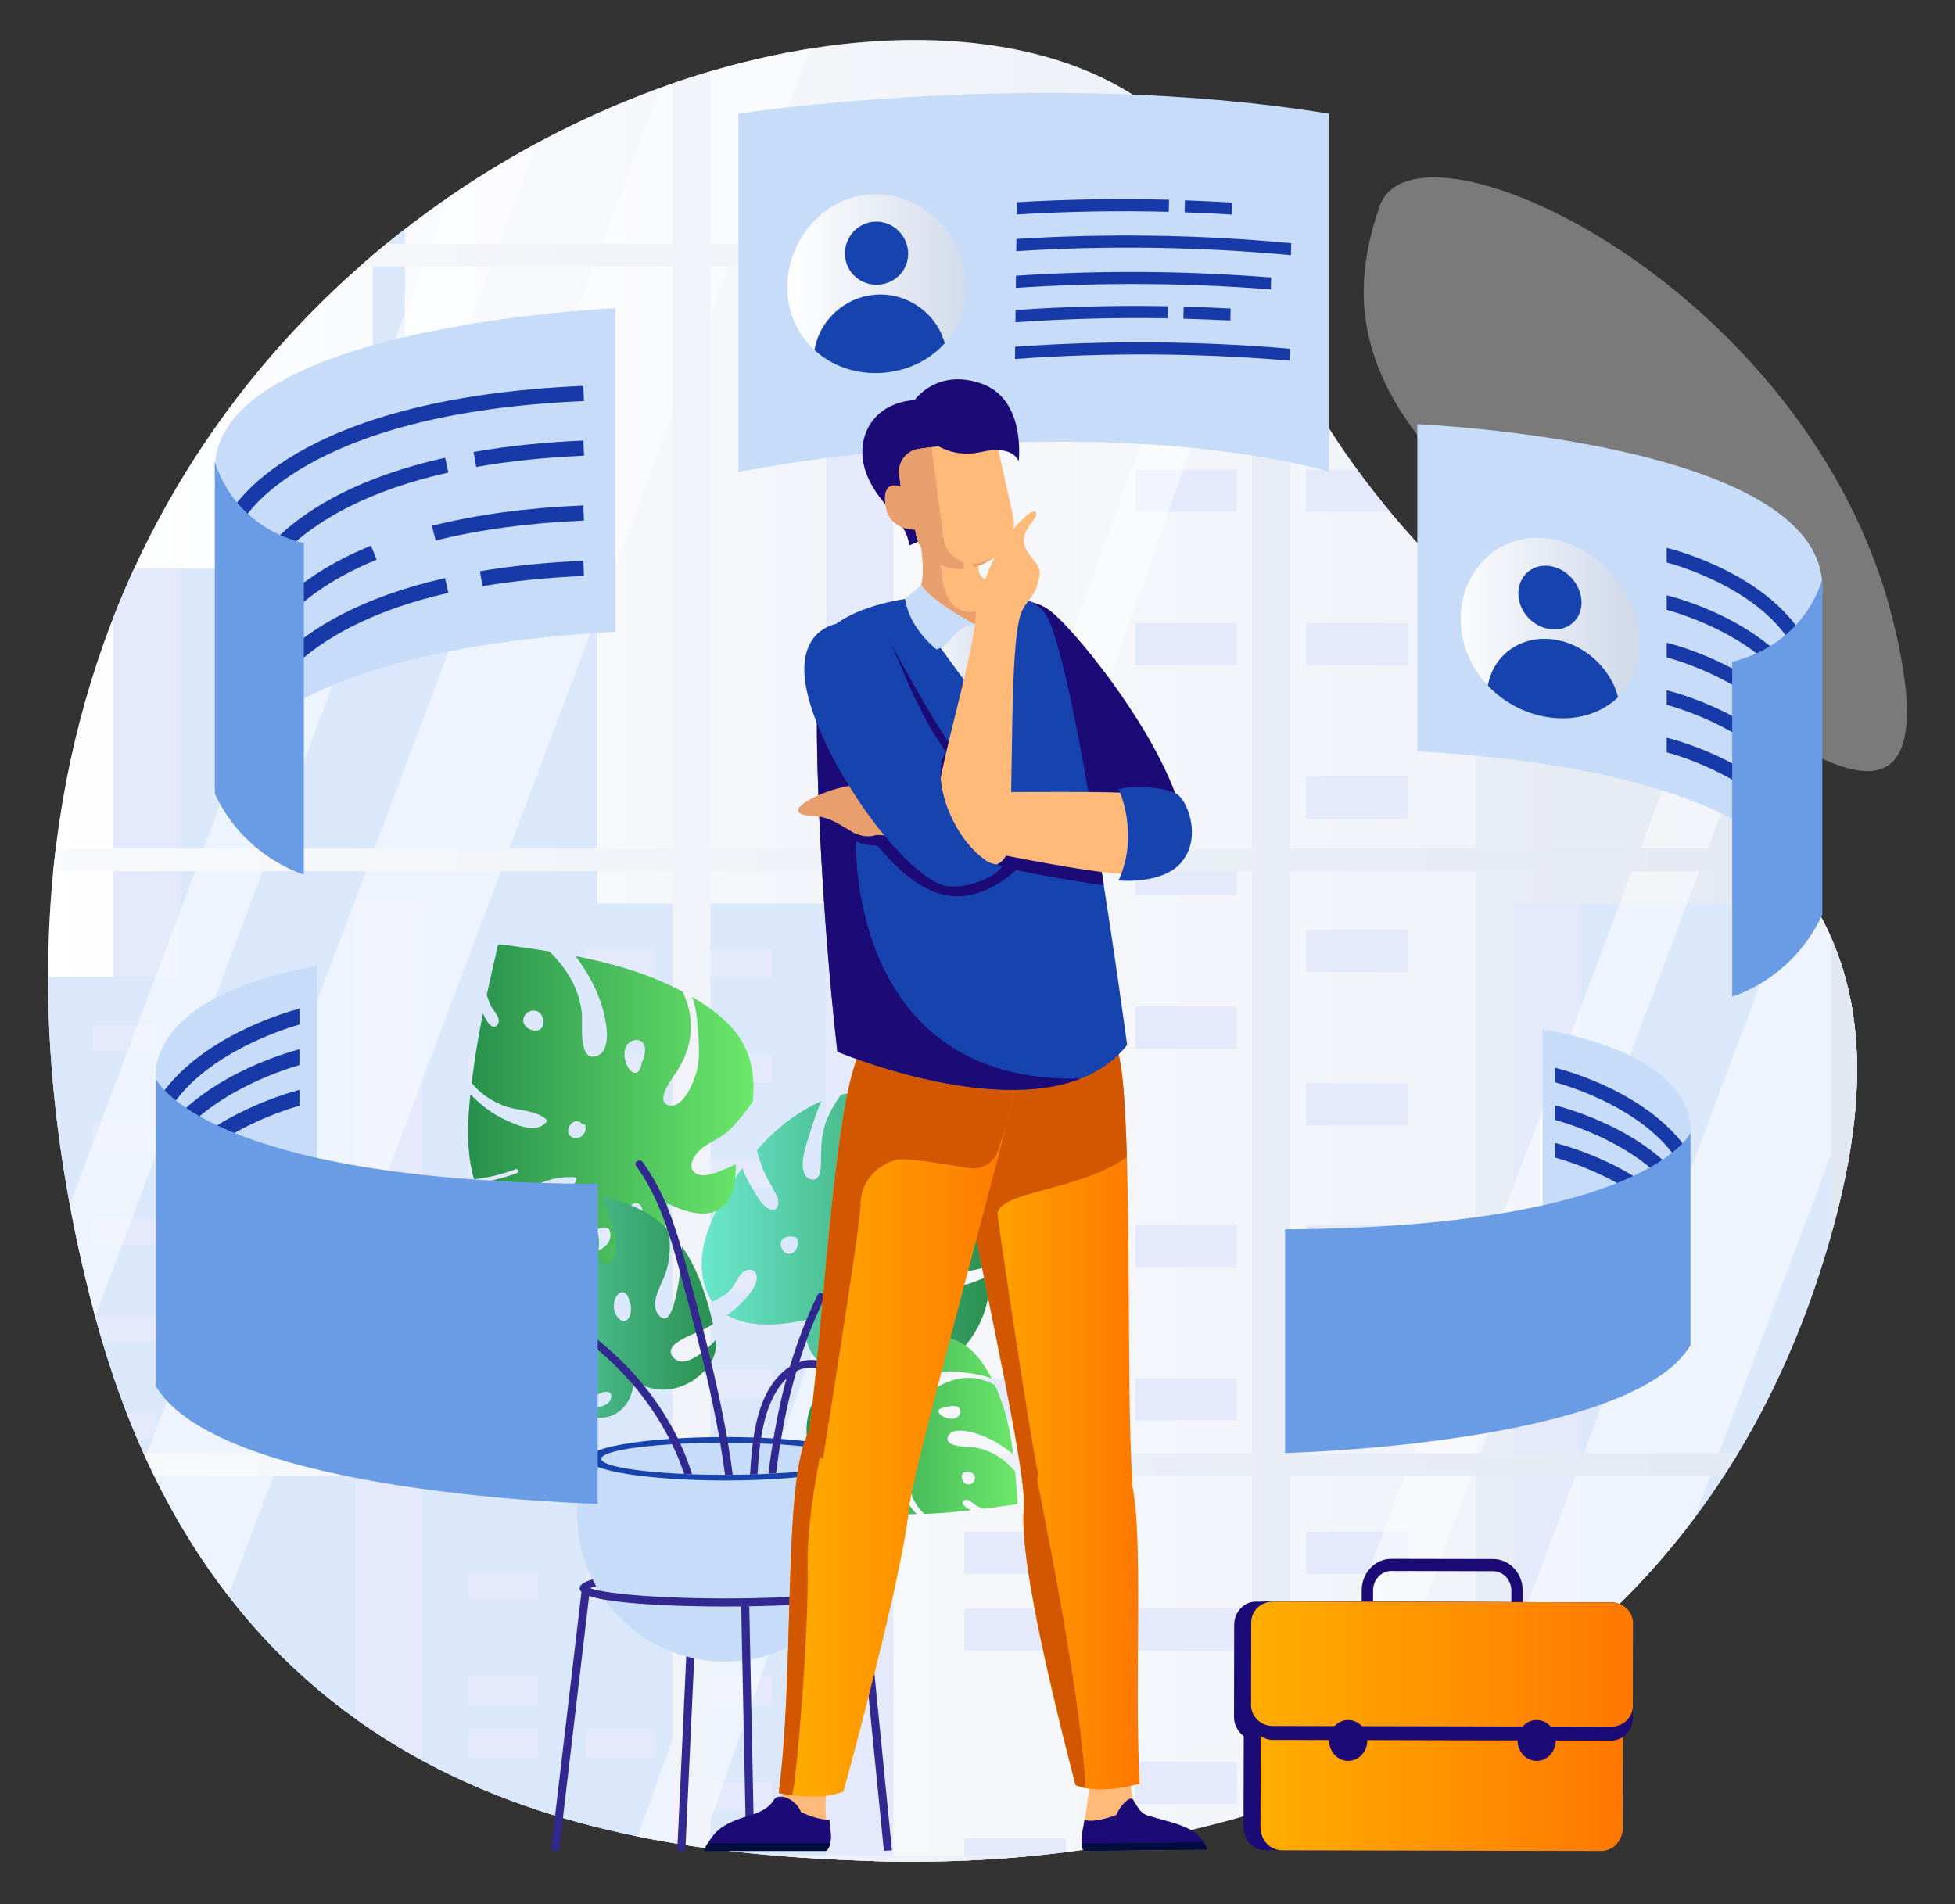 <svg width="308" height="300" xmlns="http://www.w3.org/2000/svg" xmlns:xlink="http://www.w3.org/1999/xlink" viewBox="0 0 308 300"><rect x="0" y="0" width="308" height="300" fill="#333333" stroke="none"/><defs><style>.cls-1{fill:none;}.cls-2{clip-path:url(#clippath);}.cls-3{fill:url(#_名称未設定グラデーション_292);}.cls-4{fill:url(#_名称未設定グラデーション_261);}.cls-5{fill:#000d3f;}.cls-6{fill:#e89f6d;}.cls-7{fill:#ffba7a;}.cls-8{fill:#6a9ce5;}.cls-9{fill:#312890;}.cls-10{fill:#d35600;}.cls-11{fill:#c7dcf9;}.cls-12{fill:#d5ddfb;}.cls-13{fill:#1743af;}.cls-14{fill:#183aa8;}.cls-15{fill:#1c0a76;}.cls-16{fill:#835f59;}.cls-17{fill:url(#_名称未設定グラデーション_292-2);}.cls-18{fill:url(#_名称未設定グラデーション_261-2);}.cls-19{fill:url(#_裼_胙琅韃_1);}.cls-20{fill:url(#_裼_胙琅韃_5);}.cls-21{fill:url(#_裼_胙琅韃_6);}.cls-22{fill:url(#_裼_胙琅韃_6-2);}.cls-23{fill:url(#_裼_胙琅韃_6-4);}.cls-24{fill:url(#_裼_胙琅韃_6-5);}.cls-25{fill:url(#_裼_胙琅韃_6-3);}.cls-26{fill:url(#_裼_胙琅韃_1-2);}.cls-27{fill:url(#_裼_胙琅韃_1-3);}.cls-28{fill:url(#_裼_胙琅韃_1-4);}.cls-29{opacity:.5;}.cls-29,.cls-30,.cls-31{fill:#fff;}.cls-30{opacity:.42;}.cls-31{opacity:.35;}</style><linearGradient id="_裼_胙琅韃_6" x1="7.58" y1="149.81" x2="292.56" y2="149.81" gradientUnits="userSpaceOnUse"><stop offset="0" stop-color="#fff"/><stop offset="1" stop-color="#d3dbeb"/></linearGradient><clipPath id="clippath"><path class="cls-1" d="m137.6,293.23c45.21,1.48,126.55-12.82,150.79-98.32,24.24-85.5-63.6-65.8-94.25-160.07C171.29-35.45-32.2,25.09,14.52,205.62c20.54,79.37,83.84,86.32,123.07,87.6Z"/></clipPath><linearGradient id="_裼_胙琅韃_6-2" x1="-76.68" y1="142.36" x2="487" y2="142.36" xlink:href="#_裼_胙琅韃_6"/><linearGradient id="_名称未設定グラデーション_292" x1="110.55" y1="195.03" x2="156.1" y2="195.03" gradientUnits="userSpaceOnUse"><stop offset="0" stop-color="#6ae8cd"/><stop offset="1" stop-color="#2b9050"/></linearGradient><linearGradient id="_名称未設定グラデーション_261" x1="882.41" y1="174.35" x2="927.39" y2="174.35" gradientTransform="translate(1001.13) rotate(-180) scale(1 -1)" gradientUnits="userSpaceOnUse"><stop offset="0" stop-color="#6ce86a"/><stop offset="1" stop-color="#28904e"/></linearGradient><linearGradient id="_名称未設定グラデーション_261-2" x1="840.85" y1="224.47" x2="874.06" y2="224.47" xlink:href="#_名称未設定グラデーション_261"/><linearGradient id="_名称未設定グラデーション_292-2" x1="70.28" y1="205.6" x2="112.8" y2="205.6" xlink:href="#_名称未設定グラデーション_292"/><linearGradient id="_裼_胙琅韃_6-3" x1="124.03" y1="44.69" x2="152.2" y2="44.69" xlink:href="#_裼_胙琅韃_6"/><linearGradient id="_裼_胙琅韃_6-4" x1="230.12" y1="155.61" x2="258.29" y2="155.61" gradientTransform="translate(0 -90.96) rotate(8) skewX(7.84)" xlink:href="#_裼_胙琅韃_6"/><linearGradient id="_裼_胙琅韃_1" x1="150.62" y1="215.92" x2="179.54" y2="215.92" gradientUnits="userSpaceOnUse"><stop offset="0" stop-color="#ffae00"/><stop offset="1" stop-color="#ff7800"/></linearGradient><linearGradient id="_裼_胙琅韃_1-2" x1="122.68" y1="216.42" x2="160.62" y2="216.42" xlink:href="#_裼_胙琅韃_1"/><linearGradient id="_裼_胙琅韃_6-5" x1="142.59" y1="104.72" x2="158.46" y2="104.72" xlink:href="#_裼_胙琅韃_6"/><linearGradient id="_裼_胙琅韃_5" x1="-684.88" y1="273.84" x2="-634.74" y2="273.84" gradientTransform="translate(-543.02 -102.97) rotate(172.65) scale(1 -1)" gradientUnits="userSpaceOnUse"><stop offset="0" stop-color="#ffd000"/><stop offset="1" stop-color="#ff7400"/></linearGradient><linearGradient id="_裼_胙琅韃_1-3" x1="198.6" y1="272" x2="255.73" y2="272" xlink:href="#_裼_胙琅韃_1"/><linearGradient id="_裼_胙琅韃_1-4" x1="197.1" y1="262.2" x2="257.28" y2="262.2" xlink:href="#_裼_胙琅韃_1"/></defs><g><g><path class="cls-21" d="m137.6,293.23c45.21,1.48,126.55-12.82,150.79-98.32,24.24-85.5-63.6-65.8-94.25-160.07C171.29-35.45-32.2,25.09,14.52,205.62c20.54,79.37,83.84,86.32,123.07,87.6Z"/><path class="cls-31" d="m244.92,88.2c-32.97-23.01-32.58-41.11-27.6-55.64,5.65-16.47,67.96,12.59,80.94,65.31,12.98,52.71-35.92,2.49-53.34-9.67Z"/></g><g class="cls-2"><g><g><g><polygon class="cls-11" points="40.38 89.58 40.38 78.53 58.72 78.53 58.72 25.68 63.78 25.68 63.78 78.53 83.54 78.53 83.54 89.58 94.12 89.58 94.12 311.18 17.81 311.18 17.81 89.58 40.38 89.58"/><rect class="cls-12" x="17.81" y="89.58" width="10.58" height="199.33" transform="translate(46.19 378.5) rotate(180)"/></g><g><rect class="cls-11" x="55.96" y="142.37" width="76.31" height="168.81" transform="translate(188.24 453.54) rotate(180)"/><rect class="cls-12" x="55.96" y="142.37" width="10.58" height="168.81" transform="translate(122.51 453.54) rotate(180)"/><rect class="cls-12" x="110.68" y="149.56" width="10.95" height="4.54" transform="translate(232.31 303.66) rotate(180)"/><rect class="cls-12" x="92.24" y="149.56" width="10.95" height="4.54" transform="translate(195.43 303.66) rotate(180)"/><rect class="cls-12" x="110.68" y="166.11" width="10.95" height="4.55" transform="translate(232.31 336.76) rotate(180)"/><rect class="cls-12" x="92.24" y="166.11" width="10.95" height="4.55" transform="translate(195.43 336.76) rotate(180)"/><rect class="cls-12" x="73.8" y="166.11" width="10.95" height="4.55" transform="translate(158.55 336.76) rotate(180)"/><rect class="cls-12" x="110.68" y="182.66" width="10.95" height="4.54" transform="translate(232.31 369.86) rotate(180)"/><rect class="cls-12" x="73.8" y="182.66" width="10.95" height="4.54" transform="translate(158.55 369.86) rotate(180)"/><rect class="cls-12" x="92.24" y="190.93" width="10.95" height="4.54" transform="translate(195.43 386.41) rotate(180)"/><rect class="cls-12" x="110.68" y="199.21" width="10.95" height="4.55" transform="translate(232.31 402.96) rotate(180)"/><rect class="cls-12" x="92.24" y="207.48" width="10.95" height="4.55" transform="translate(195.43 419.5) rotate(180)"/><rect class="cls-12" x="110.68" y="215.75" width="10.95" height="4.54" transform="translate(232.31 436.05) rotate(180)"/><rect class="cls-12" x="73.8" y="215.75" width="10.95" height="4.54" transform="translate(158.55 436.05) rotate(180)"/><rect class="cls-12" x="110.68" y="231.05" width="10.95" height="4.54" transform="translate(232.31 466.64) rotate(180)"/><rect class="cls-12" x="92.24" y="231.05" width="10.95" height="4.54" transform="translate(195.43 466.64) rotate(180)"/><rect class="cls-12" x="110.68" y="247.59" width="10.95" height="4.54" transform="translate(232.31 499.73) rotate(180)"/><rect class="cls-12" x="92.24" y="247.59" width="10.95" height="4.54" transform="translate(195.43 499.73) rotate(180)"/><rect class="cls-12" x="73.8" y="247.59" width="10.95" height="4.54" transform="translate(158.55 499.73) rotate(180)"/><rect class="cls-12" x="110.68" y="264.14" width="10.95" height="4.55" transform="translate(232.31 532.83) rotate(180)"/><rect class="cls-12" x="73.8" y="264.14" width="10.95" height="4.55" transform="translate(158.55 532.83) rotate(180)"/><rect class="cls-12" x="92.24" y="272.42" width="10.95" height="4.55" transform="translate(195.43 549.38) rotate(180)"/><rect class="cls-12" x="73.8" y="272.42" width="10.95" height="4.55" transform="translate(158.55 549.38) rotate(180)"/><rect class="cls-12" x="110.68" y="280.69" width="10.95" height="4.55" transform="translate(232.31 565.93) rotate(180)"/><rect class="cls-12" x="92.24" y="288.96" width="10.95" height="4.54" transform="translate(195.43 582.47) rotate(180)"/><rect class="cls-12" x="110.68" y="297.24" width="10.95" height="4.55" transform="translate(232.31 599.02) rotate(180)"/><rect class="cls-12" x="73.8" y="297.24" width="10.95" height="4.55" transform="translate(158.55 599.02) rotate(180)"/></g><g><rect class="cls-11" x="238.56" y="142.37" width="76.31" height="168.81" transform="translate(553.43 453.54) rotate(180)"/><rect class="cls-12" x="238.56" y="142.37" width="10.58" height="168.81" transform="translate(487.7 453.54) rotate(180)"/></g><g><rect class="cls-31" x="130.15" y="62.08" width="102.39" height="249.1" transform="translate(362.7 373.25) rotate(180)"/><rect class="cls-12" x="130.15" y="62.08" width="10.58" height="249.1" transform="translate(270.89 373.25) rotate(180)"/><rect class="cls-12" x="205.77" y="74.01" width="15.99" height="6.64" transform="translate(427.52 154.65) rotate(180)"/><rect class="cls-12" x="178.84" y="74.01" width="15.99" height="6.64" transform="translate(373.68 154.65) rotate(180)"/><rect class="cls-12" x="205.77" y="98.17" width="15.99" height="6.64" transform="translate(427.52 202.98) rotate(180)"/><rect class="cls-12" x="178.84" y="98.17" width="15.99" height="6.64" transform="translate(373.68 202.98) rotate(180)"/><rect class="cls-12" x="151.92" y="98.17" width="15.99" height="6.64" transform="translate(319.83 202.98) rotate(180)"/><rect class="cls-12" x="205.77" y="122.34" width="15.99" height="6.64" transform="translate(427.52 251.31) rotate(180)"/><rect class="cls-12" x="151.92" y="122.34" width="15.99" height="6.64" transform="translate(319.83 251.31) rotate(180)"/><rect class="cls-12" x="178.84" y="134.42" width="15.99" height="6.64" transform="translate(373.68 275.48) rotate(180)"/><rect class="cls-12" x="205.77" y="146.5" width="15.99" height="6.64" transform="translate(427.52 299.64) rotate(180)"/><rect class="cls-12" x="178.84" y="158.59" width="15.99" height="6.64" transform="translate(373.68 323.81) rotate(180)"/><rect class="cls-12" x="205.77" y="170.67" width="15.99" height="6.64" transform="translate(427.52 347.98) rotate(180)"/><rect class="cls-12" x="151.92" y="170.67" width="15.99" height="6.64" transform="translate(319.83 347.98) rotate(180)"/><rect class="cls-12" x="205.77" y="193" width="15.99" height="6.64" transform="translate(427.52 392.64) rotate(180)"/><rect class="cls-12" x="178.84" y="193" width="15.99" height="6.64" transform="translate(373.68 392.64) rotate(180)"/><rect class="cls-12" x="205.77" y="217.17" width="15.99" height="6.64" transform="translate(427.52 440.97) rotate(180)"/><rect class="cls-12" x="178.84" y="217.17" width="15.99" height="6.64" transform="translate(373.68 440.97) rotate(180)"/><rect class="cls-12" x="151.92" y="217.17" width="15.99" height="6.64" transform="translate(319.83 440.97) rotate(180)"/><rect class="cls-12" x="205.77" y="241.33" width="15.99" height="6.64" transform="translate(427.52 489.3) rotate(180)"/><rect class="cls-12" x="151.92" y="241.33" width="15.99" height="6.64" transform="translate(319.83 489.3) rotate(180)"/><rect class="cls-12" x="178.84" y="253.41" width="15.99" height="6.64" transform="translate(373.68 513.46) rotate(180)"/><rect class="cls-12" x="151.92" y="253.41" width="15.99" height="6.64" transform="translate(319.83 513.46) rotate(180)"/><rect class="cls-12" x="205.77" y="265.5" width="15.99" height="6.64" transform="translate(427.52 537.63) rotate(180)"/><rect class="cls-12" x="178.84" y="277.58" width="15.99" height="6.64" transform="translate(373.68 561.8) rotate(180)"/><rect class="cls-12" x="205.77" y="289.66" width="15.99" height="6.64" transform="translate(427.52 585.96) rotate(180)"/><rect class="cls-12" x="151.92" y="289.66" width="15.99" height="6.64" transform="translate(319.83 585.96) rotate(180)"/></g><g><rect class="cls-11" x="291.13" y="80.64" width="100.36" height="230.53" transform="translate(682.62 391.82) rotate(180)"/><rect class="cls-12" x="291.13" y="80.64" width="10.37" height="230.53" transform="translate(592.64 391.82) rotate(180)"/></g><g><rect class="cls-11" x="-33.19" y="153.94" width="64.63" height="157.24" transform="translate(-1.74 465.11) rotate(180)"/><rect class="cls-12" x="14.54" y="161.47" width="10.09" height="4.19" transform="translate(39.18 327.12) rotate(180)"/><rect class="cls-12" x="-2.45" y="161.47" width="10.09" height="4.19" transform="translate(5.19 327.12) rotate(180)"/><rect class="cls-12" x="14.54" y="176.72" width="10.09" height="4.19" transform="translate(39.18 357.63) rotate(180)"/><rect class="cls-12" x="-2.45" y="176.72" width="10.09" height="4.19" transform="translate(5.19 357.63) rotate(180)"/><rect class="cls-12" x="14.54" y="191.97" width="10.09" height="4.19" transform="translate(39.18 388.14) rotate(180)"/><rect class="cls-12" x="-2.45" y="199.6" width="10.09" height="4.19" transform="translate(5.19 403.39) rotate(180)"/><rect class="cls-12" x="14.54" y="207.23" width="10.09" height="4.19" transform="translate(39.18 418.65) rotate(180)"/><rect class="cls-12" x="-2.45" y="214.86" width="10.09" height="4.19" transform="translate(5.19 433.9) rotate(180)"/><rect class="cls-12" x="14.54" y="222.48" width="10.09" height="4.19" transform="translate(39.18 449.16) rotate(180)"/><rect class="cls-12" x="14.54" y="236.58" width="10.09" height="4.19" transform="translate(39.18 477.35) rotate(180)"/><rect class="cls-12" x="-2.45" y="236.58" width="10.09" height="4.19" transform="translate(5.19 477.35) rotate(180)"/><rect class="cls-12" x="14.54" y="251.83" width="10.09" height="4.19" transform="translate(39.18 507.86) rotate(180)"/><rect class="cls-12" x="-2.45" y="251.83" width="10.09" height="4.19" transform="translate(5.19 507.86) rotate(180)"/><rect class="cls-12" x="14.54" y="267.09" width="10.09" height="4.19" transform="translate(39.18 538.36) rotate(180)"/><rect class="cls-12" x="-2.45" y="274.71" width="10.09" height="4.19" transform="translate(5.19 553.62) rotate(180)"/><rect class="cls-12" x="14.54" y="282.34" width="10.09" height="4.19" transform="translate(39.18 568.87) rotate(180)"/><rect class="cls-12" x="-2.45" y="289.97" width="10.09" height="4.19" transform="translate(5.19 584.12) rotate(180)"/><rect class="cls-12" x="14.54" y="297.59" width="10.09" height="4.19" transform="translate(39.18 599.38) rotate(180)"/></g></g><g><g><rect class="cls-31" x="-75.18" y="-14.35" width="273.91" height="312.31"/><polygon class="cls-29" points="20.61 292.31 -.64 292.31 113.32 -10.78 134.58 -10.78 20.61 292.31"/><polygon class="cls-29" points="-16.92 292.31 -27.55 292.31 86.41 -10.78 97.04 -10.78 -16.92 292.31"/><polygon class="cls-29" points="110 292.31 99.37 292.31 197.07 21.76 197.07 43.56 110 292.31"/></g><g><rect class="cls-31" x="201.67" y="-20.53" width="273.91" height="312.31"/><polygon class="cls-29" points="246.97 292.31 225.71 292.31 339.67 -10.78 360.93 -10.78 246.97 292.31"/><polygon class="cls-29" points="209.43 292.31 198.8 292.31 312.76 -10.78 323.39 -10.78 209.43 292.31"/></g><path class="cls-22" d="m487,41.98v-3.57h-9.84V-17.93h0s-273.94,0-273.94,0H-76.68v7.15h5.97v2.52H105.93v46.66H-76.68v3.57H105.93v91.71H-76.68v3.57H105.93v91.71H-76.68v3.57H105.93v59.76H-70.66v2.07h-6.02v8.27H477.16v-.66h0v-69.43h9.84v-3.57h-9.84v-91.71h9.84v-3.57h-9.84V41.98h9.84Zm-283.75,95.29h85.31v91.71h-85.31v-91.71Zm0-3.57V41.98h85.31v91.71h-85.31Zm0-95.29V-8.26h85.31v46.66h-85.31Zm0,194.15h85.31v59.76h-85.28v2.07h-.03v-61.83Zm91.3,59.76v-59.76h85.31v59.76h-85.31Zm0-63.33v-91.71h85.31v91.71h-85.31Zm0-95.29V41.98h85.31v91.71h-85.31Zm0-95.29V-8.26h85.31v46.66h-85.31ZM111.92-8.26h85.31v46.66h-85.31V-8.26Zm0,50.24h85.31v91.71h-85.31V41.98Zm0,95.29h85.31v91.71h-85.31v-91.71Zm0,95.29h85.31v61.83h-.03v-2.07h-85.28v-59.76Z"/></g></g></g></g><g><polygon class="cls-9" points="107.97 291.64 106.7 291.62 108.51 252.47 109.77 252.5 107.97 291.64"/><path class="cls-9" d="m114.22,253.12c-5.37,0-22.89-.21-22.89-2.89s17.52-2.9,22.89-2.9,22.89.21,22.89,2.9-17.52,2.89-22.89,2.89Zm-21.31-2.89c1.86.74,9.52,1.63,21.31,1.63s19.44-.89,21.31-1.63c-1.86-.74-9.52-1.63-21.31-1.63s-19.44.89-21.31,1.63Z"/><path class="cls-11" d="m92.6,229.84c-1.08,2.68-1.67,5.61-1.67,8.67,0,12.86,10.43,23.29,23.29,23.29s23.29-10.43,23.29-23.29c0-3.07-.6-5.99-1.68-8.67h-43.23Z"/><path class="cls-13" d="m135.84,229.84c0,1.89-9.68,3.42-21.62,3.42s-21.62-1.53-21.62-3.42,9.68-3.42,21.62-3.42,21.62,1.53,21.62,3.42Z"/><path class="cls-16" d="m133.71,229.84c0,1.4-8.72,2.53-19.49,2.53s-19.49-1.13-19.49-2.53,8.73-2.53,19.49-2.53,19.49,1.13,19.49,2.53Z"/><path class="cls-30" d="m133.72,237.7c-.05-1.74-2.77-1.75-2.72,0,.12,4.14-.41,8.27-3.4,11.38-1.21,1.26.71,3.18,1.92,1.92,3.48-3.62,4.34-8.43,4.2-13.3Z"/><path class="cls-9" d="m114.22,253.12c-5.37,0-22.89-.21-22.89-2.89h1.27c0-.12-.05-.2-.07-.22.77.77,8.73,1.84,21.69,1.84s20.92-1.07,21.69-1.84c-.02.02-.07.1-.07.22h1.27c0,2.69-17.52,2.89-22.89,2.89Z"/><polygon class="cls-9" points="88.07 291.62 86.81 291.53 91.64 250.56 92.91 250.65 88.07 291.62"/><polygon class="cls-9" points="139.25 291.62 135.21 250.81 136.47 250.72 140.52 291.53 139.25 291.62"/><rect class="cls-9" x="117.16" y="252.48" width="1.27" height="39.14" transform="translate(-5.53 2.46) rotate(-1.17)"/><path class="cls-11" d="m133.71,229.84c0,1.03-4.69,1.91-11.43,2.3-.39.02-.8.05-1.21.06-.57.04-1.13.06-1.73.07-.38.02-.77.04-1.18.05-.88.02-1.78.04-2.71.04-.4.01-.81.01-1.22.01h-.01c-1.8,0-3.55-.03-5.21-.09-.42-.01-.83-.03-1.24-.05-7.59-.35-13.04-1.27-13.04-2.38,0-1.01,4.55-1.89,11.13-2.29.43-.02.86-.05,1.3-.07,1.97-.1,4.08-.16,6.29-.17h1.23c1.34,0,2.65.02,3.91.06.4.01.79.04,1.18.05.66.02,1.31.06,1.94.09.4.01.81.05,1.2.06,6.4.43,10.78,1.28,10.78,2.28Z"/><path class="cls-3" d="m127.58,207.83c-2.16,4.17,1.92,8.22,5.82,9.43,2.47.76,5.13.96,7.72.62-1.11-1.44-2.17-2.91-3.19-4.41-1.05-1.55-2.24-2.99-3.32-4.51-.73-1.04-1.54-2.37-1.25-3.71.17-.78.8-1.89,1.7-1.95,2.03-.14,3.04,3.8,3.53,5.22,1.21,3.56,3.29,6.18,6.02,8.55,1.41-.48,2.77-1.12,4.01-1.94,3.72-2.47,6.39-6.51,7.09-10.94.13-.86.26-2.01.33-3.33-2.1,1.04-4.26,1.81-6.65,2.12-1.19.16-3.38.36-4.36-.51-1.15-1.02.45-2.26,1.47-2.41,1.21-.18,2.46.11,3.66.22,1.88.17,3.93-.15,5.66-.89.1-.04.19-.04.27,0,.09-4.53-.48-10.66-2.96-15.98-2.25,2.55-4.93,4.59-7.65,6.7-1.18.91-2.54,2.12-4.05,2.4-.59.11-1.85.11-2.09-.64-.45-1.42,3.06-3.07,4-3.54,3.02-1.54,8.1-2.91,8.61-6.89,0-.06.03-.11.06-.15-1.42-2.37-3.3-4.49-5.77-6.11-1.44-.94-2.88-1.65-4.29-2.16-.19,1.43-.3,5.07-1.87,4.97-1.19-.07-1.74-2.16-1.6-3.07.16-.97.75-1.81,1.51-2.48-2.59-.6-5.11-.52-7.52.05-.99,1.43-1.89,2.91-2.45,4.57-.64,1.91-.65,3.61-.68,5.58-.01.8.09,2.6-.78,3.09-.53.3-1.24.02-1.58-.42-1.25-1.61.1-5.1.61-6.74.5-1.6,1.04-3.43,1.82-5.06-3.84,1.63-7.3,4.46-10.17,7.7.28,1.05.56,2.09,1,3.11.6,1.37,1.39,2.64,2.08,3.97.06.04.11.09.14.17.03.08.05.16.07.25,0,0,0,0,0,0,.02.05.03.1.03.15.19.94-.06,2.1-1.32,1.66-1.18-.42-2.17-2.37-2.79-3.4-.48-.79-1.1-1.92-1.51-3.09-3.28,4.42-5.48,9.16-6.13,12.49-.56,2.88-.29,6.17,1.39,8.56,1.23-.49,2.42-1.25,3.16-2.2.6-.78.93-1.77,1.7-2.43.86-.74,2.16-.46,2.17.79.02,1.51-1.52,3.13-2.5,4.12-.6.61-1.38,1.34-2.23,1.84,3.74,2.2,8.89,1.57,13.08.65Zm20.28-13.49c.09-.82.89-1.66,1.71-1.81.73-.13,1.01.56,1.01,1.17,0,.25-.04.51-.1.77.05.07.07.16.04.26-.12.48-.39,1.03-.8,1.28-.05.06-.1.12-.16.17-.17.16-.37.09-.48-.05-.06,0-.11,0-.18-.03-.72-.22-1.12-1.07-1.04-1.77Zm-24.47.83c.54-.45,1.38-.44,2-.18.01,0,.02.01.02.02.09.03.17.09.2.21.19.7.05,1.52-.51,2.02-.53.47-1.24.4-1.68-.14-.45-.55-.65-1.41-.04-1.93Z"/><path class="cls-4" d="m81.43,184.82c-2.12.8-4.31,1.34-6.55,1.6.01.04.03.08.04.13.24.71.53,1.4.85,2.07,2.74.34,5.37-.23,7.92-1.56,2.12-1.1,4.42-1.75,6.83-1.57.26.02.39.26.28.49-.96,2.1-4.13,2.63-6.14,2.98-2.76.48-5.55.68-8.35.75,1.48,2.69,3.58,5.03,6.09,6.8.34.24.68.45,1.03.66,3.28.17,6.58-1.26,9.39-2.82.82-.45,3.05-1.84,3.33-.12.32,1.99-1.85,2.97-3.41,3.28-1.43.28-2.91.37-4.35.61-.73.12-1.46.26-2.19.39,7.25,2.7,19.02,2.6,18.94-8.94,0-.06,10.98,6.46,10.78-6.14-.48.23-.97.46-1.47.67-1.22.51-3.63,1.65-4.91.72-1.59-1.16.25-3.4,1.32-4.12,1.51-1,3.02-1.59,4.33-2.91,1.28-1.29,2.37-2.73,3.39-4.22.23-2.12.17-4.24-.37-6.31-1.22-4.66-4.99-7.72-8.96-10.08-.06-.04-.13-.07-.19-.1.47,1.34.72,2.72.82,4.19.17,2.44.49,4.93-.06,7.34-.37,1.62-2.1,5.96-4.31,5.58-2.63-.46.62-4.58,1.18-5.46,2.57-4.05,2.84-8.34.86-12.48-5.26-2.81-11-4.46-16.86-5.61,1.75,2.37,3.22,4.91,4.11,7.77.56,1.81,1.94,7.24-.97,8.02-2.75.74-2.03-5.3-2.13-6.45-.33-4.05-2.33-7.31-5.14-10.07-2.58-.42-5.17-.78-7.73-1.13-.17-.02-.36.04-.4.23-.59,2.58-1.19,5.16-1.74,7.75.15.5.32.98.52,1.46.32.8,1.12,1.46,1.33,2.28.14.54-.12,1.36-.81,1.25-.74-.12-1.27-1.33-1.55-1.9-.03-.06-.06-.12-.09-.18-.65,3.26-1.23,6.53-1.64,9.84-.05.37-.09.74-.14,1.11,1.39,1.79,3.57,3.15,5.63,3.79,2.06.64,4.37.5,6.11,1.94.14.12.11.34,0,.46-1.6,1.87-4.69.45-6.49-.39-2.15-1-3.88-2.4-5.45-4.01-.48,4.47-.67,9.13.57,13.41,2.25-.26,4.45-.8,6.57-1.6.39-.15.56.49.17.63Zm3.41-22.52c-.62.22-1.35-.03-1.84-.43-1.28-1.05-.21-2.85,1.32-2.62.64.1,1.02.52,1.12,1.05.07.03.13.1.15.21.11.7.02,1.53-.75,1.79Zm14.53,27.73c.32-.52,1.05-.63,1.47-.19.28.29.44.75.44,1.18.17.1.26.33.07.48-.49.39-1.11.31-1.58-.08-.4-.33-.69-.91-.39-1.4Zm-.03-25.9c.95-.55,2.11-.25,2.26.91.1.74-.11,1.63-.51,2.38.01.04.01.09,0,.14-.11.68-.48,1.82-1.4,1.38-.77-.38-1.13-1.51-1.26-2.28-.15-.93.02-2.02.9-2.53Zm-9.25,12.84c.52-.49,1.25-.37,1.66.16.18-.08.47.01.5.28.1.73-.19,1.46-.89,1.76-.52.23-1.22.18-1.61-.28-.49-.57-.16-1.46.32-1.93Z"/><path class="cls-18" d="m136.51,233.3c-.63,1.3-1.09,2.66-1.38,4.06-.03-.01-.06-.02-.08-.03-.46-.19-.9-.41-1.33-.64-.1-1.75.41-3.39,1.42-4.93.83-1.29,1.37-2.7,1.37-4.24,0-.17-.15-.26-.31-.2-1.43.5-1.94,2.48-2.27,3.73-.45,1.72-.72,3.48-.9,5.24-1.71-1.07-3.16-2.52-4.21-4.2-.14-.22-.27-.45-.39-.68.05-2.08,1.15-4.1,2.32-5.8.34-.49,1.37-1.84.24-2.1-1.3-.3-2.06,1.02-2.34,1.99-.26.89-.38,1.82-.61,2.72-.12.46-.24.91-.36,1.36-1.44-4.72-.8-12.16,6.84-11.52.04,0-3.75-7.27,4.59-6.51-.18.29-.35.59-.51.89-.4.75-1.27,2.21-.71,3.07.69,1.06,2.26.01,2.79-.63.74-.9,1.2-1.83,2.14-2.59.91-.74,1.92-1.36,2.96-1.93,1.41-.04,2.82.11,4.16.56,3.03,1,4.87,3.54,6.24,6.17.02.04.04.08.06.12-.86-.36-1.77-.59-2.73-.73-1.61-.23-3.24-.56-4.86-.33-1.09.15-4.05,1.03-3.9,2.45.18,1.69,3.06-.16,3.68-.47,2.81-1.42,5.66-1.37,8.31.09,1.61,3.47,2.42,7.18,2.9,10.95-1.48-1.23-3.1-2.29-4.94-2.99-1.17-.45-4.7-1.59-5.36.21-.62,1.7,3.41,1.55,4.17,1.67,2.67.41,4.73,1.84,6.42,3.76.16,1.66.27,3.31.38,4.95,0,.11-.04.22-.17.24-1.74.25-3.47.49-5.22.71-.32-.12-.63-.25-.94-.4-.51-.25-.91-.78-1.45-.96-.35-.12-.91,0-.87.45.04.48.82.87,1.18,1.08.04.02.08.04.12.07-2.19.25-4.39.45-6.59.54-.24.01-.49.02-.74.03-1.11-.97-1.91-2.42-2.24-3.75-.33-1.33-.12-2.79-.99-3.96-.07-.1-.22-.08-.31-.02-1.32.92-.53,2.94-.06,4.12.56,1.41,1.4,2.57,2.39,3.65-2.98.08-6.08-.04-8.86-1.04.28-1.41.74-2.77,1.38-4.08.12-.24-.29-.38-.41-.14Zm15.08-1.01c-.17.38-.04.85.2,1.18.63.86,1.88.28,1.8-.71-.03-.41-.29-.67-.64-.76-.02-.05-.06-.09-.13-.11-.46-.1-1.01-.09-1.22.39Zm-17.66-10.59c.36-.17.47-.63.2-.92-.18-.19-.48-.32-.76-.34-.06-.11-.2-.18-.32-.07-.28.29-.26.69-.02,1,.2.27.57.48.91.32Zm17.16,1.33c.41-.57.27-1.32-.5-1.47-.49-.1-1.08-.01-1.6.2-.03,0-.06-.01-.1-.01-.46.03-1.23.21-.98.81.21.5.94.79,1.45.91.61.14,1.34.09,1.72-.44Zm-8.95,5.2c.35-.3.31-.77-.02-1.06.06-.11.01-.3-.16-.33-.48-.1-.97.05-1.21.47-.18.32-.17.76.11,1.03.35.34.96.18,1.29-.11Z"/><path class="cls-17" d="m73.15,210.53c.25.21.5.41.76.6,1.26.34,2.54.51,3.86.42,1.56-.11,3.02-.59,4.54-.84,1.14-.19,4.53-.04,3.73,2.19-.48,1.34-2.63,1.6-4.1,1.72.75.29,1.5.6,2.21.97,1.86.97,3.13,2.36,4.45,3.92,1.16.46,2.35.85,3.56.82,1.07-.02,1.68-.54,2.62-.9.76-.29,1.85-.22,1.45.98-.42,1.25-2.2,1.33-3.24,1.37-.81.03-1.62,0-2.44-.09.92.85,1.96,1.48,3.21,1.65,3.49.5,6.17-2.44,6.02-6.02,3.59,2.78,8.21,1.79,11.16-1.28,1.36-1.41,2-2.97,1.84-4.92-1.94,2.08-5.39,4.88-6.92,2.46-.74-1.17.78-2.09,1.55-2.53,1.64-.94,3.41-1.37,4.92-2.44-.47-2.14-1.08-4.28-1.85-6.32-.78-2.08-1.78-4.09-3.03-5.89-.13,3.05-.47,6.15-1.27,9.04-.26.92-.98,3.13-2.21,1.97-1.79-1.68.05-4.71.7-6.32.91-2.24,1.01-4.75.69-7.23-.7-.72-1.46-1.38-2.29-1.96-2.47-1.74-5.3-2.76-8.18-3.35.33.84.62,1.7.89,2.5.66,1.92,1.61,4.49,1.22,6.53-.22,1.12-1.67,2.26-2.45.88-.49-.88-.1-2.11-.18-3.04-.22-2.52-1.51-5.03-2.65-7.23-.02-.05-.04-.09-.04-.14-.43-.05-.86-.09-1.28-.12-2.29-.17-4.75-.18-7.15.09,1.32.96,2.42,2.49,2.29,4.2-.11,1.47-1.11,3.33-2.7,2.9-2.26-.6-2.64-4.23-2.29-6.67-1.58.34-3.11.83-4.52,1.51-2,.97-3.43,2.52-4.36,4.41,1.85,2.34,4.2,3.9,6.6,5.5.59.39,2.49,1.69,1.4,2.49-.99.74-2.95-1.08-3.71-1.69-1.9-1.53-3.17-3.63-4.61-5.6-.53,1.28-.85,2.7-.97,4.2-.15,1.75-.2,3.86.13,5.86,2.6-.11,5.26-2.36,7.69-.31.18.15.12.41-.02.54-1.3,1.07-3.49.81-5.06.94-.77.06-1.55.11-2.32.16.43,1.59,1.15,3.04,2.33,4.06Zm23.6-4.23c-.15-.8.06-1.78.6-2.35.23-.25.56-.42.9-.32.46.13.69.64.84,1.08.02.06.02.11.02.16.26.54.36,1.16.28,1.77-.08.62-.41,1.45-1.09,1.48-.8.03-1.42-1.08-1.55-1.8Zm-8.81-6.03c-.72-.51-1.02-1.51-.63-2.31.36-.74,1.09-.82,1.69-.39.06,0,.13.02.19.08.62.54.9,1.44.51,2.19-.35.68-1.12.9-1.77.44Zm5.32,13.24c.17.15.14.36.01.48.24.62.22,1.34-.23,1.83-.57.62-1.55.32-1.98-.4-.87-1.44,1.02-2.93,2.19-1.91Z"/><path class="cls-9" d="m109.02,232.27c-.42-.01-.83-.03-1.24-.05-.43-1.25-.89-2.49-1.45-3.7-.15-.32-.3-.65-.46-.97-2.97-6.14-7.35-11.45-12.7-15.7-.6-.49.26-1.33.86-.86,5.45,4.33,9.92,9.75,12.95,16.04.07.15.14.3.2.45.74,1.55,1.33,3.16,1.85,4.79Z"/><path class="cls-9" d="m115.45,232.35c-.4.01-.81.01-1.22.01-.22-1.69-.49-3.38-.78-5.06-.5-2.91-1.09-5.82-1.72-8.7-1.36-6.09-2.97-12.11-4.59-18.14-1.59-5.89-3.29-11.76-6.92-16.75-.46-.62.59-1.23,1.04-.6,3.49,4.79,5.24,10.38,6.78,16.05,1.83,6.72,3.62,13.47,5.1,20.27.57,2.62,1.1,5.24,1.54,7.88.29,1.68.54,3.37.76,5.05Z"/><path class="cls-9" d="m129.85,204.65c-1.58,3.23-2.88,6.55-3.93,9.93-.16.49-.3.97-.44,1.46h-.01c-1.1,3.77-1.93,7.63-2.55,11.52-.26,1.52-.46,3.06-.65,4.58-.39.02-.8.05-1.21.06.2-1.57.4-3.14.66-4.7.56-3.48,1.26-6.93,2.19-10.32.17-.62.35-1.26.54-1.89,1.15-3.83,2.57-7.59,4.36-11.26.34-.71,1.38-.09,1.04.61Z"/><path class="cls-9" d="m141.05,223.19c-3.12-2.07-6.24-4.19-9.38-6.22-1.76-1.13-3.49-1.98-5.6-1.2-.21.08-.41.17-.59.28-.58.29-1.1.69-1.57,1.15-.61.59-1.15,1.29-1.57,1.99-1.45,2.39-2.16,5.25-2.56,8.24-.22,1.61-.35,3.25-.44,4.86-.38.02-.77.04-1.18.05.1-1.62.22-3.3.44-4.95.52-4.1,1.61-8.05,4.23-10.75.5-.51,1.04-.96,1.62-1.32.47-.3.96-.54,1.47-.72,1.26-.44,2.63-.48,4.02.06,1.82.71,3.52,2.12,5.14,3.19,2.19,1.46,4.37,2.9,6.56,4.36.62.4.05,1.41-.58,1Z"/></g><g><g><path class="cls-11" d="m96.96,48.56s-65.79,2.76-63.04,26.87v49.6s1.03-22.05,63.04-25.49v-50.98Z"/><path class="cls-14" d="m38.25,82.11l-2.14-1.07c.38-.75,9.7-18.29,55.79-20.24l.1,2.39c-44.7,1.89-53.67,18.75-53.76,18.92Z"/><path class="cls-14" d="m75.02,73.57l-.41-2.36c5.29-.93,11.11-1.54,17.3-1.8l.1,2.39c-6.08.26-11.79.85-16.98,1.77Z"/><path class="cls-14" d="m40.7,92.84l-2.27-.74c.18-.57,4.82-13.97,31.69-19.98l.52,2.33c-25.4,5.69-29.9,18.27-29.94,18.39Z"/><path class="cls-14" d="m68.64,85.17l-.59-2.32c6.96-1.76,14.99-2.85,23.85-3.22l.1,2.39c-8.7.37-16.56,1.43-23.37,3.15Z"/><path class="cls-14" d="m41.32,103.2l-2.3-.67c.12-.4,3.04-9.86,19.42-16.56l.9,2.21c-15.32,6.26-18.01,14.92-18.03,15.01Z"/><path class="cls-14" d="m76.01,92.36l-.4-2.36c5-.84,10.48-1.4,16.29-1.64l.1,2.39c-5.71.24-11.09.78-15.99,1.61Z"/><path class="cls-14" d="m41.31,111.93l-2.29-.68c.17-.57,4.4-14.1,31.09-20.17l.53,2.33c-25.18,5.73-29.29,18.39-29.33,18.51Z"/><path class="cls-8" d="m33.84,72.67s2.32,9.99,14.03,12.92v52.19s-9.3-2.58-14.03-12.74v-52.36Z"/></g><g><path class="cls-11" d="m24.57,169.99s-2.29-12.86,25.37-17.8v47.92l-21.85,1.59-3.52-31.71Z"/><path class="cls-14" d="m47.18,158.92v2.49c-3.51,1.03-14.27,4.72-19.79,12.39l-1.94-1.4c6.42-8.94,18.85-12.71,21.73-13.49Z"/><path class="cls-14" d="m47.18,165.31v2.49c-3.51,1.04-14.27,4.73-19.79,12.4l-1.94-1.4c6.42-8.94,18.85-12.72,21.73-13.49Z"/><path class="cls-14" d="m47.18,171.71v2.49c-3.51,1.03-14.27,4.72-19.79,12.39l-1.94-1.39c6.42-8.94,18.85-12.72,21.73-13.49Z"/><path class="cls-8" d="m24.57,169.99s7.4,16.21,69.6,16.56v50.39s-59.38-1.41-69.6-18.5v-48.45Z"/></g><g><path class="cls-11" d="m266.33,178.49s2.1-11.81-23.28-16.33v32.98l20.05,1.46,3.23-18.1Z"/><path class="cls-14" d="m265.63,180.86l-1.8,1.3c-5.43-7.56-16.32-10.94-18.85-11.64v-2.29c.85.21,14.11,3.53,20.65,12.63Z"/><path class="cls-14" d="m265.63,186.79l-1.8,1.29c-5.43-7.56-16.32-10.93-18.85-11.63v-2.3c.85.21,14.11,3.53,20.65,12.64Z"/><path class="cls-14" d="m265.63,192.72l-1.8,1.29c-5.42-7.54-16.31-10.93-18.85-11.63v-2.3c.85.21,14.11,3.52,20.65,12.64Z"/><path class="cls-8" d="m266.33,178.49s-6.79,14.88-63.87,15.2v35.25s54.49-1.29,63.87-16.98v-33.47Z"/></g><path class="cls-11" d="m116.33,17.91s47.84-7.36,93.05,0v56.43s-33.47-10.69-93.05,0V17.91Z"/><g><path class="cls-25" d="m152.18,44.57c.18,3.7-1.1,7.02-3.34,9.51-2.43,2.7-5.99,4.45-10.04,4.68-4.06.22-7.79-1.14-10.48-3.61-2.48-2.26-4.09-5.47-4.27-9.21-.38-7.82,5.6-15.01,13.38-15.32,7.77-.33,14.38,6.24,14.75,13.95Z"/><path class="cls-13" d="m143.07,39.8c.1,2.74-2.05,4.96-4.8,5.06-2.75.1-5.05-1.99-5.15-4.74-.1-2.75,2.05-5.12,4.8-5.2,2.75-.08,5.05,2.15,5.15,4.88Z"/><path class="cls-13" d="m148.84,54.08c-2.43,2.7-5.99,4.45-10.04,4.68-4.06.22-7.79-1.14-10.48-3.61.77-4.7,4.9-8.57,10.01-8.74,5.01-.18,9.32,3.23,10.51,7.67Z"/></g><g><g><path class="cls-14" d="m160.2,31.87c0,.64-.01,1.28-.02,1.92,7.97-.48,15.96-.62,23.95-.42.02-.63.03-1.27.05-1.9-8-.21-16-.08-23.98.39Z"/><path class="cls-14" d="m160.13,37.65c0,.64-.02,1.28-.02,1.92,14.4-.91,28.86-.7,43.26.63.02-.63.03-1.25.05-1.88-14.41-1.35-28.88-1.57-43.29-.67Z"/><path class="cls-14" d="m160.06,43.44c0,.64-.02,1.28-.02,1.92,13.37-.89,26.79-.81,40.17.24.02-.63.03-1.26.05-1.88-13.39-1.06-26.82-1.16-40.2-.28Z"/><path class="cls-14" d="m186.63,33.45c2.47.09,4.93.2,7.4.36.02-.63.03-1.26.05-1.89-2.46-.15-4.93-.27-7.4-.36-.02.63-.03,1.26-.05,1.9Z"/></g><g><path class="cls-14" d="m160,48.85c0,.64-.02,1.28-.02,1.92,7.97-.55,15.96-.76,23.95-.62.02-.63.04-1.27.05-1.9-8-.15-16,.05-23.97.59Z"/><path class="cls-14" d="m159.93,54.64c0,.64-.01,1.28-.02,1.92,14.4-1.04,28.86-.95,43.26.26.02-.63.04-1.25.05-1.88-14.41-1.23-28.88-1.33-43.29-.31Z"/><path class="cls-14" d="m186.43,50.21c2.47.07,4.93.16,7.4.29.02-.63.03-1.26.05-1.89-2.46-.13-4.93-.23-7.4-.3-.02.63-.03,1.26-.05,1.9Z"/></g></g><g><path class="cls-11" d="m223.29,66.84s66.5,2.78,63.72,27.16v50.14s-1.04-22.28-63.72-25.76v-51.53Z"/><g><path class="cls-23" d="m258.28,100.79c.18,3.73-1.1,6.87-3.35,9.05-2.43,2.36-5.99,3.62-10.04,3.28-4.06-.35-7.79-2.24-10.48-5.09-2.49-2.62-4.09-6.05-4.27-9.82-.38-7.87,5.6-14.2,13.38-13.42,7.77.76,14.38,8.24,14.76,16Z"/><path class="cls-13" d="m249.16,94.76c.1,2.75-2.05,4.68-4.8,4.39-2.75-.29-5.05-2.7-5.15-5.47-.1-2.77,2.05-4.83,4.8-4.52,2.75.31,5.05,2.85,5.15,5.6Z"/><path class="cls-13" d="m254.93,109.84c-2.43,2.36-5.99,3.62-10.04,3.28-4.06-.35-7.79-2.24-10.48-5.09.77-4.59,4.9-7.87,10.01-7.32,5.01.52,9.32,4.53,10.51,9.14Z"/></g><path class="cls-14" d="m283.23,98.95l-1.8,1.3c-5.43-7.56-16.32-10.94-18.85-11.64v-2.29c.85.21,14.11,3.53,20.65,12.63Z"/><path class="cls-14" d="m283.23,106.43l-1.8,1.29c-5.43-7.56-16.32-10.94-18.85-11.63v-2.3c.85.21,14.11,3.53,20.65,12.64Z"/><path class="cls-14" d="m283.23,113.91l-1.8,1.29c-5.41-7.54-16.31-10.93-18.85-11.63v-2.3c.85.21,14.11,3.53,20.65,12.64Z"/><path class="cls-14" d="m283.23,121.39l-1.8,1.3c-5.43-7.56-16.32-10.94-18.85-11.64v-2.29c.85.21,14.11,3.53,20.65,12.63Z"/><path class="cls-14" d="m283.23,128.87l-1.8,1.29c-5.41-7.54-16.31-10.93-18.85-11.63v-2.3c.85.21,14.11,3.53,20.65,12.64Z"/><path class="cls-8" d="m287.09,91.21s-2.35,10.1-14.19,13.06v52.75s9.4-2.61,14.19-12.88v-52.92Z"/></g></g><g><g><g><path class="cls-7" d="m180.91,286.09c-4.18-1.41-2.27-8.08-2.73-11.85l-6.06,2.25s-.51,6.75-1.42,11.16c-.91,4.41.4,3.98.4,3.98l19.05-.19s-5.05-3.94-9.23-5.35Z"/><path class="cls-15" d="m180.91,286.09c-1.27-.39-1.57-1.23-2.33-2.44-.49-.85-1.97.63-2.71,2.3,0,0-3.28,1.34-5.03.8-.04.31-.08.61-.14.89-.91,4.41.4,3.98.4,3.98l19.05-.19c-.97-3.59-5.2-4.11-9.23-5.35Z"/><path class="cls-5" d="m170.38,290.49c.08,1.35.71,1.14.71,1.14l19.05-.19s-.07-.48-.47-1.15l-19.29.19Z"/></g><path class="cls-19" d="m178.35,233.89c.04-.54.05-1.11,0-1.7-.96-12.38.13-55.7-1.98-65.44-1.83-8.42-6.82-14.05-8.5-15.48-2.76-2.34-10.45-2.11-13.57,4.29-3.11,6.4-4.26,10.27-3.4,21.79.87,11.52,10.41,50.88,10.43,59.52,0,.12.02.23.02.35-1.33,9.31,8.11,44.04,8.11,44.04,3.68,1.66,10.08-.22,10.08-.22-.85-16.67.63-38.84-1.19-47.15Z"/><path class="cls-10" d="m161.54,236.32c.46-1.6,1.03-2.95,1.7-4.08-.01.49,6.99,33.38,7.79,49.5-.35-.07-.69-.16-1.01-.27-.19-.07-.38-.13-.56-.22,0,0-3.22-12.16-5.84-24.59-1.76-8.7-3.01-17.13-2.08-20.35Z"/></g><g><path class="cls-7" d="m120.05,285.66c4.17-1.45,5.17-7.81,5.59-11.58l6.08,2.19s-2.4,6.45-1.45,10.85c.95,4.4-.36,3.98-.36,3.98h-18.68s4.65-3.99,8.81-5.44Z"/><path class="cls-15" d="m110.87,291.63h18.94s.7.23.97-1.19c.15-.74.24-.72,0-2.63-.05-.36-.08-.74-.1-1.13-1.8.17-4.49-1.18-4.49-1.18-.78-2.1-3.52-3.06-4.23-1.97-1.13,1.93-3.49,2.37-5.13,2.92-3.59,1.21-4.46,2.6-5.33,3.99-.45.71-.62,1.19-.62,1.19Z"/><path class="cls-5" d="m110.87,291.63h18.94s.7.23.97-1.19h-19.28c-.45.71-.62,1.19-.62,1.19Z"/></g><path class="cls-10" d="m150.65,169.2c.19-5.77,1.41-9.06,3.65-13.66,1.74-3.57,4.9-5.22,7.84-5.57.19-.02.37-.04.56-.05.16-.01.32-.02.48-.02.48,0,.95.02,1.4.07.6.08,1.16.21,1.67.39.25.09.49.19.72.31.11.06.22.12.33.18.21.13.4.26.57.41.11.09.23.2.36.33.07.07.15.14.22.22.03.02.05.05.08.08.06.06.12.12.18.18.03.03.06.06.09.1.06.07.13.13.19.21.03.03.06.06.09.1.19.21.39.44.61.69.03.04.06.07.09.11.08.09.16.18.23.28.04.05.07.09.11.14.08.1.16.2.24.3.03.04.07.08.1.13.23.3.46.61.7.95.03.04.06.09.1.14.09.12.18.25.26.38.04.06.08.11.12.17.09.13.17.26.26.4.04.05.07.11.1.16.24.38.49.77.73,1.19.04.06.07.12.1.18.09.15.17.3.26.46.04.07.08.14.12.22.09.16.17.31.25.47.04.07.07.13.11.2.12.23.23.46.35.69h0c.11.24.23.48.34.72.03.07.07.15.1.22.08.17.15.35.23.53.04.08.07.17.11.26.07.18.15.36.22.54.03.08.06.16.1.24.1.26.2.52.29.79,0,0,0,0,0,0,.09.27.19.54.27.82.03.09.05.17.08.26.06.19.12.39.18.59.03.1.06.2.09.3.06.2.11.4.16.6.02.09.05.18.07.28.07.29.14.59.21.88,0,0,0,0,0,0,0,0,0,0,0,.01.04.16.07.34.1.52.01.06.02.13.03.19.02.13.04.26.07.4.01.08.02.16.04.24.02.13.04.27.06.41.01.08.02.17.03.26.02.15.04.3.06.46.01.09.02.17.03.26.02.18.04.37.06.56,0,.07.01.13.02.2.05.54.11,1.11.15,1.71,0,.06,0,.12.01.18.02.24.04.49.06.74,0,.08.01.16.02.25.02.24.03.49.05.74,0,.08.01.16.01.25.02.27.03.54.05.81,0,.07,0,.14.01.21.02.34.04.68.06,1.03h0c.06,1.13.11,2.31.15,3.54,0,.03,0,.06,0,.09.01.38.03.77.04,1.16,0,.03,0,.06,0,.09.01.41.03.82.04,1.24h0c-7.63,5.45-20.78,5.35-20.35,9.23.19,1.75,5.75,39.13,6.41,40.58.07.16-1.02,5.52-2.21,5.47-.03-.22-.04-.45-.04-.69-.02-8.5-9.26-46.74-10.38-58.95,0,0,0-.02,0-.03-.02-.19-.03-.37-.05-.55-.14-1.8-.22-3.41-.26-4.88-.03-1.17-.03-2.25,0-3.25Z"/><path class="cls-26" d="m159,155.28c-2-6.37-9.65-6.46-12.82-4.06-1.93,1.46-7.91,7.2-11.2,15.68-3.78,9.72-5.49,44.4-7.52,58.67-4.2,7.44-2.18,36.9-4.77,56.94,0,0,6.36,1.42,10.19-.24,0,0,9.62-34.74,10.39-45.3,0-.04.02-.08.03-.13,1.53-8.67,12.41-48.18,15.29-59.75,2.88-11.57,2.4-15.44.41-21.8Z"/><path class="cls-10" d="m152.72,184.05c-4.02-.66-10.28-1.72-11.73-1.28-3.02.92-5.39,3.59-5.41,6.85-.03,3.78-5.94,40.12-5.93,40.29-.6-.52-1.52-1.28-2.4-2.24.01-.56.06-1.13.15-1.71,2.06-14.01,3.77-49.26,7.58-59.07,2.99-7.69,8.18-13.12,10.56-15.16.25-.21.46-.38.64-.52,3.17-2.4,10.82-2.3,12.82,4.06,2,6.36,2.47,10.23-.41,21.8-.14.56-.79,2.49-1.39,4.28-.63,1.87-2.53,3.01-4.48,2.69Z"/><path class="cls-10" d="m128.43,224.33c.7-.57,1.45-1.06,2.22-1.46-.73,2.95-3.6,15.21-3.41,23.96.21,9.74-1.64,32.93-2.44,36.04-1.27-.16-2.12-.35-2.12-.35,2.77-21.44.26-53.69,5.75-58.18Z"/><g><path class="cls-15" d="m149.61,77.82c.76,5.79-6.35,8.1-6.35,8.1-.56-4.3-5.41-6.73-6.99-11.97-1.63-5.43,1.63-11.18,9.24-10.95,4.68.14,3.33,9.02,4.1,14.82Z"/><path class="cls-6" d="m157.25,107.94c2.02,6.45,24.41,32.78,20.24,29.53-.49-.38,10.16.16,9.62-6.26-.58-6.88-14.9-27.25-17.58-29.91-4.85-4.8-14.8-1.44-12.28,6.64Z"/><path class="cls-15" d="m165.51,96.29c3.36,2.53,15.38,16.96,19.76,29.03.01.03.01.07.02.11-.49.1-1.11.19-1.56.39-3.12,1.38-5.39,4.74-6.27,7.96-.38,1.4-.52,2.85-.4,4.26-7.79-6.04-21.4-30.52-22.38-33.65-2.52-8.08,5.38-12.21,10.84-8.11Z"/><path class="cls-13" d="m143.42,94.25c-4.07.52-11.5,2.37-13.71,6.25-2.21,3.88-.6,40.95,2.22,65.2,0,0,33.69,14.24,45.64-1.06,0,0-8.34-62.47-13.11-68.26-3.98-4.83-16.97-2.66-21.04-2.13Z"/><path class="cls-24" d="m142.59,94.36s14.22,19.77,15.88,21.39c0,0-.52-16.97-.83-22.06l-15.05.67Z"/><path class="cls-20" d="m145.2,85.99c-.16-.75-.3-1.24-.3-1.24,0,0,8.07-6.43,9.14.1l-8.84,1.14Z"/><path class="cls-7" d="m153.85,98.49l2.45-4.67s-2.53-1.71-2.19-6.17c.83-10.9-9.22-2.9-9.22-2.9,0,0,1.83,9.07-1.47,9.5l10.42,4.24Z"/><path class="cls-6" d="m153.79,96.35c-5.65.73-5.37-6.35-5.65-7.68-.26-1.25-3.25-3.91-3.25-3.91,0,0,1.83,9.07-1.47,9.5l10.42,4.24,1.45-2.76c-.39.32-.89.54-1.51.62Z"/><path class="cls-15" d="m140.04,100.81s9.15,17.15,12.3,19.93c2.54,2.25,15.87,11.03,20.86,14.29.24,1.5.48,2.99.71,4.45-2.95-.43-10.63-1.6-13.81-2.44,0,0-4.15,4.24-9.46,4.17-5.31-.07-9.84-4.9-12.4-7.97,0,0-2.63.13-4.75-1.47-1.36-1.03-3.11-1.69-4.35-1.91-.3-6.45-.46-12.45-.44-17.35.22-2.59.39-4.43.41-4.49.07-.22,10.95-7.21,10.95-7.21Z"/><path class="cls-15" d="m129,127.05l5.87,2.09v3.43s-1.46,38.25,35.41,37.37c-14.7,5.75-38.35-4.24-38.35-4.24-1.35-11.63-2.42-26.2-2.93-38.65Z"/><path class="cls-7" d="m156.9,69.12l2.79,12.59c.49,3.76-3.43,7.37-7.39,7.89h0c-3.96.52-7.57-2.1-8.07-5.86l-.04-.31s-4.14.25-4.69-3.92c-.55-4.17,2.41-2.83,2.41-2.83l-.23-1.78c-.27-2.05,1.18-3.94,3.23-4.21l11.99-1.58Z"/><path class="cls-6" d="m141.91,76.69l-.26-1.95c-.26-1.96,1.12-3.76,3.09-4.02l2.02-.27s0,.08.01.12l1.9,14.42c.33,2.52,3.03,4.16,5.46,3.76.76-.13,2.23-.79,2.8-1.21-1.67,1.34-3.19,1.88-4.64,2.07-3.96.52-7.57-2.1-8.07-5.86l-.04-.31s-4.14.25-4.69-3.92c-.55-4.17,2.41-2.83,2.41-2.83Z"/><path class="cls-11" d="m155.07,92.41c.32,2.92-1.23,6.08-1.23,6.08,0,0,1.66-1.01,3.45.89.76.81,1.47.82,1.47.82,0,0-.02-2.33-1.15-6.69l-2.54-1.1Z"/><path class="cls-7" d="m147.28,129.2c.09-8.01,7.83-30.34,6.3-35.02-1.04-3.18-1.89-3.13-1.74-5.82.11-2,3.17,3.65,3.44,2.83,1.47-4.55,4.43-8.26,6.51-10,1.52-1.28,1.89-.26.99.81-3.94,4.69,1.29,5.91,1.02,8.43-.38,3.53-2.09,3.94-2.93,6.18-1.94,5.15-1.11,28.7-1.97,36.69-.74,6.82-11.66,1.31-11.6-4.11Z"/><path class="cls-7" d="m184.53,125.54c-9.01-1.81-41.93.56-46.46-2.3-4.53-2.86-8.11,8.82-1.53,8.3,6.59-.53,31.76,5.98,41.22,6.19,13.9.31,9.08-11.73,6.77-12.19Z"/><path class="cls-6" d="m128.09,128.56c4.61.14,6.44,4.43,10.33,2.86,3.89-1.57,5.66-1.43,5.58-4.63-.09-3.2-2.67-3.02-7.9-3.18-5.1-.15-14.85,4.73-8,4.94Z"/><path class="cls-13" d="m155.36,135.59c-5.32-3.57-8.8-12.97-6.4-17.15-.22-.37-.45-.74-.7-1.1-4.51-6.62-7.32-15.37-8.23-16.52-3.41-4.33-15.07-4.59-13.09,7.15,1.81,10.68,14.07,28.51,21.27,31.39,2.7,1.08,8.31-.72,9.67-2.85-.29-.3-1.59-.27-2.53-.9Z"/><path class="cls-11" d="m145.16,92.17c1.83,2.83,8.69,6.32,8.69,6.32,0,0-2.1-.45-4.11,2.28-.85,1.15-2.19,1.56-2.19,1.56,0,0-4.35-3.34-4.95-7.97l2.57-2.19Z"/><path class="cls-15" d="m146.34,69.23s3.15,3.17,8.25,1.98c5.11-1.19,5.9,1.47,5.9,1.47,0,0,1.2-9.74-5.84-12.23-7.04-2.49-10.55,2.58-10.55,2.58l2.23,6.19Z"/><path class="cls-13" d="m176.23,124.32s3.36,7.02,0,14.4c0,0,6.94.73,9.94-2.92,3-3.65,1.17-8.84-.37-10.38-1.53-1.54-7.67-1.65-9.57-1.1Z"/></g></g><g><path class="cls-15" d="m235.85,264.93l-17.32-.04c-2.22,0-4.02-1.94-4.02-4.31l.02-10c0-2.74,2.09-4.97,4.65-4.97h0l16.07.03c1.24,0,2.41.52,3.28,1.46.88.94,1.36,2.19,1.36,3.52l-.02,10c0,1.15-.42,2.23-1.18,3.04-.76.81-1.77,1.26-2.84,1.26h0Zm-18.69-16.51c-.54.58-.84,1.35-.84,2.17l-.02,10c0,1.32,1,2.39,2.23,2.39l17.32.04h0c.6,0,1.16-.25,1.58-.7.42-.45.66-1.05.66-1.69l.02-10c0-1.69-1.28-3.06-2.86-3.07l-16.06-.04h0c-.76,0-1.48.32-2.02.89Z"/><path class="cls-15" d="m199.3,291.54l50.26.1c1.87,0,3.4-1.62,3.41-3.63l.07-31.92c0-2.01-1.51-3.64-3.39-3.64l-50.26-.11c-1.87,0-3.4,1.62-3.4,3.63l-.08,31.91c0,2.01,1.51,3.64,3.39,3.64Z"/><path class="cls-15" d="m197.82,274.14l53.32.11c1.89,0,3.42-1.63,3.42-3.65l.03-14.47c0-2.02-1.52-3.66-3.41-3.67l-53.32-.11c-1.89,0-3.42,1.63-3.42,3.65l-.03,14.47c0,2.02,1.52,3.66,3.41,3.67Z"/><path class="cls-27" d="m201.99,291.54l50.26.1c1.88,0,3.4-1.62,3.4-3.62l.07-31.92c0-2.01-1.51-3.64-3.39-3.64l-50.26-.11c-1.88,0-3.4,1.62-3.41,3.63l-.08,31.91c0,2.01,1.51,3.64,3.39,3.64Z"/><path class="cls-15" d="m200.51,274.14l53.32.11c1.89,0,3.42-1.63,3.42-3.65l.03-14.47c0-2.02-1.52-3.66-3.41-3.67l-53.32-.11c-1.89,0-3.42,1.63-3.42,3.65l-.02,14.47c0,2.02,1.52,3.66,3.41,3.67Z"/><path class="cls-28" d="m200.51,271.94l53.32.11c1.89,0,3.42-1.46,3.42-3.28l.02-13.01c0-1.82-1.52-3.29-3.41-3.3l-53.32-.11c-1.89,0-3.42,1.46-3.42,3.28l-.02,13.01c0,1.82,1.52,3.29,3.41,3.3Z"/><path class="cls-15" d="m239.08,274.22c0-1.78,1.35-3.22,3.01-3.22s3.01,1.44,3.01,3.22-1.35,3.22-3.01,3.22-3.01-1.44-3.01-3.22Z"/><path class="cls-15" d="m209.39,274.22c0-1.78,1.35-3.22,3.01-3.22s3.01,1.44,3.01,3.22-1.35,3.22-3.01,3.22-3.01-1.44-3.01-3.22Z"/></g></svg>